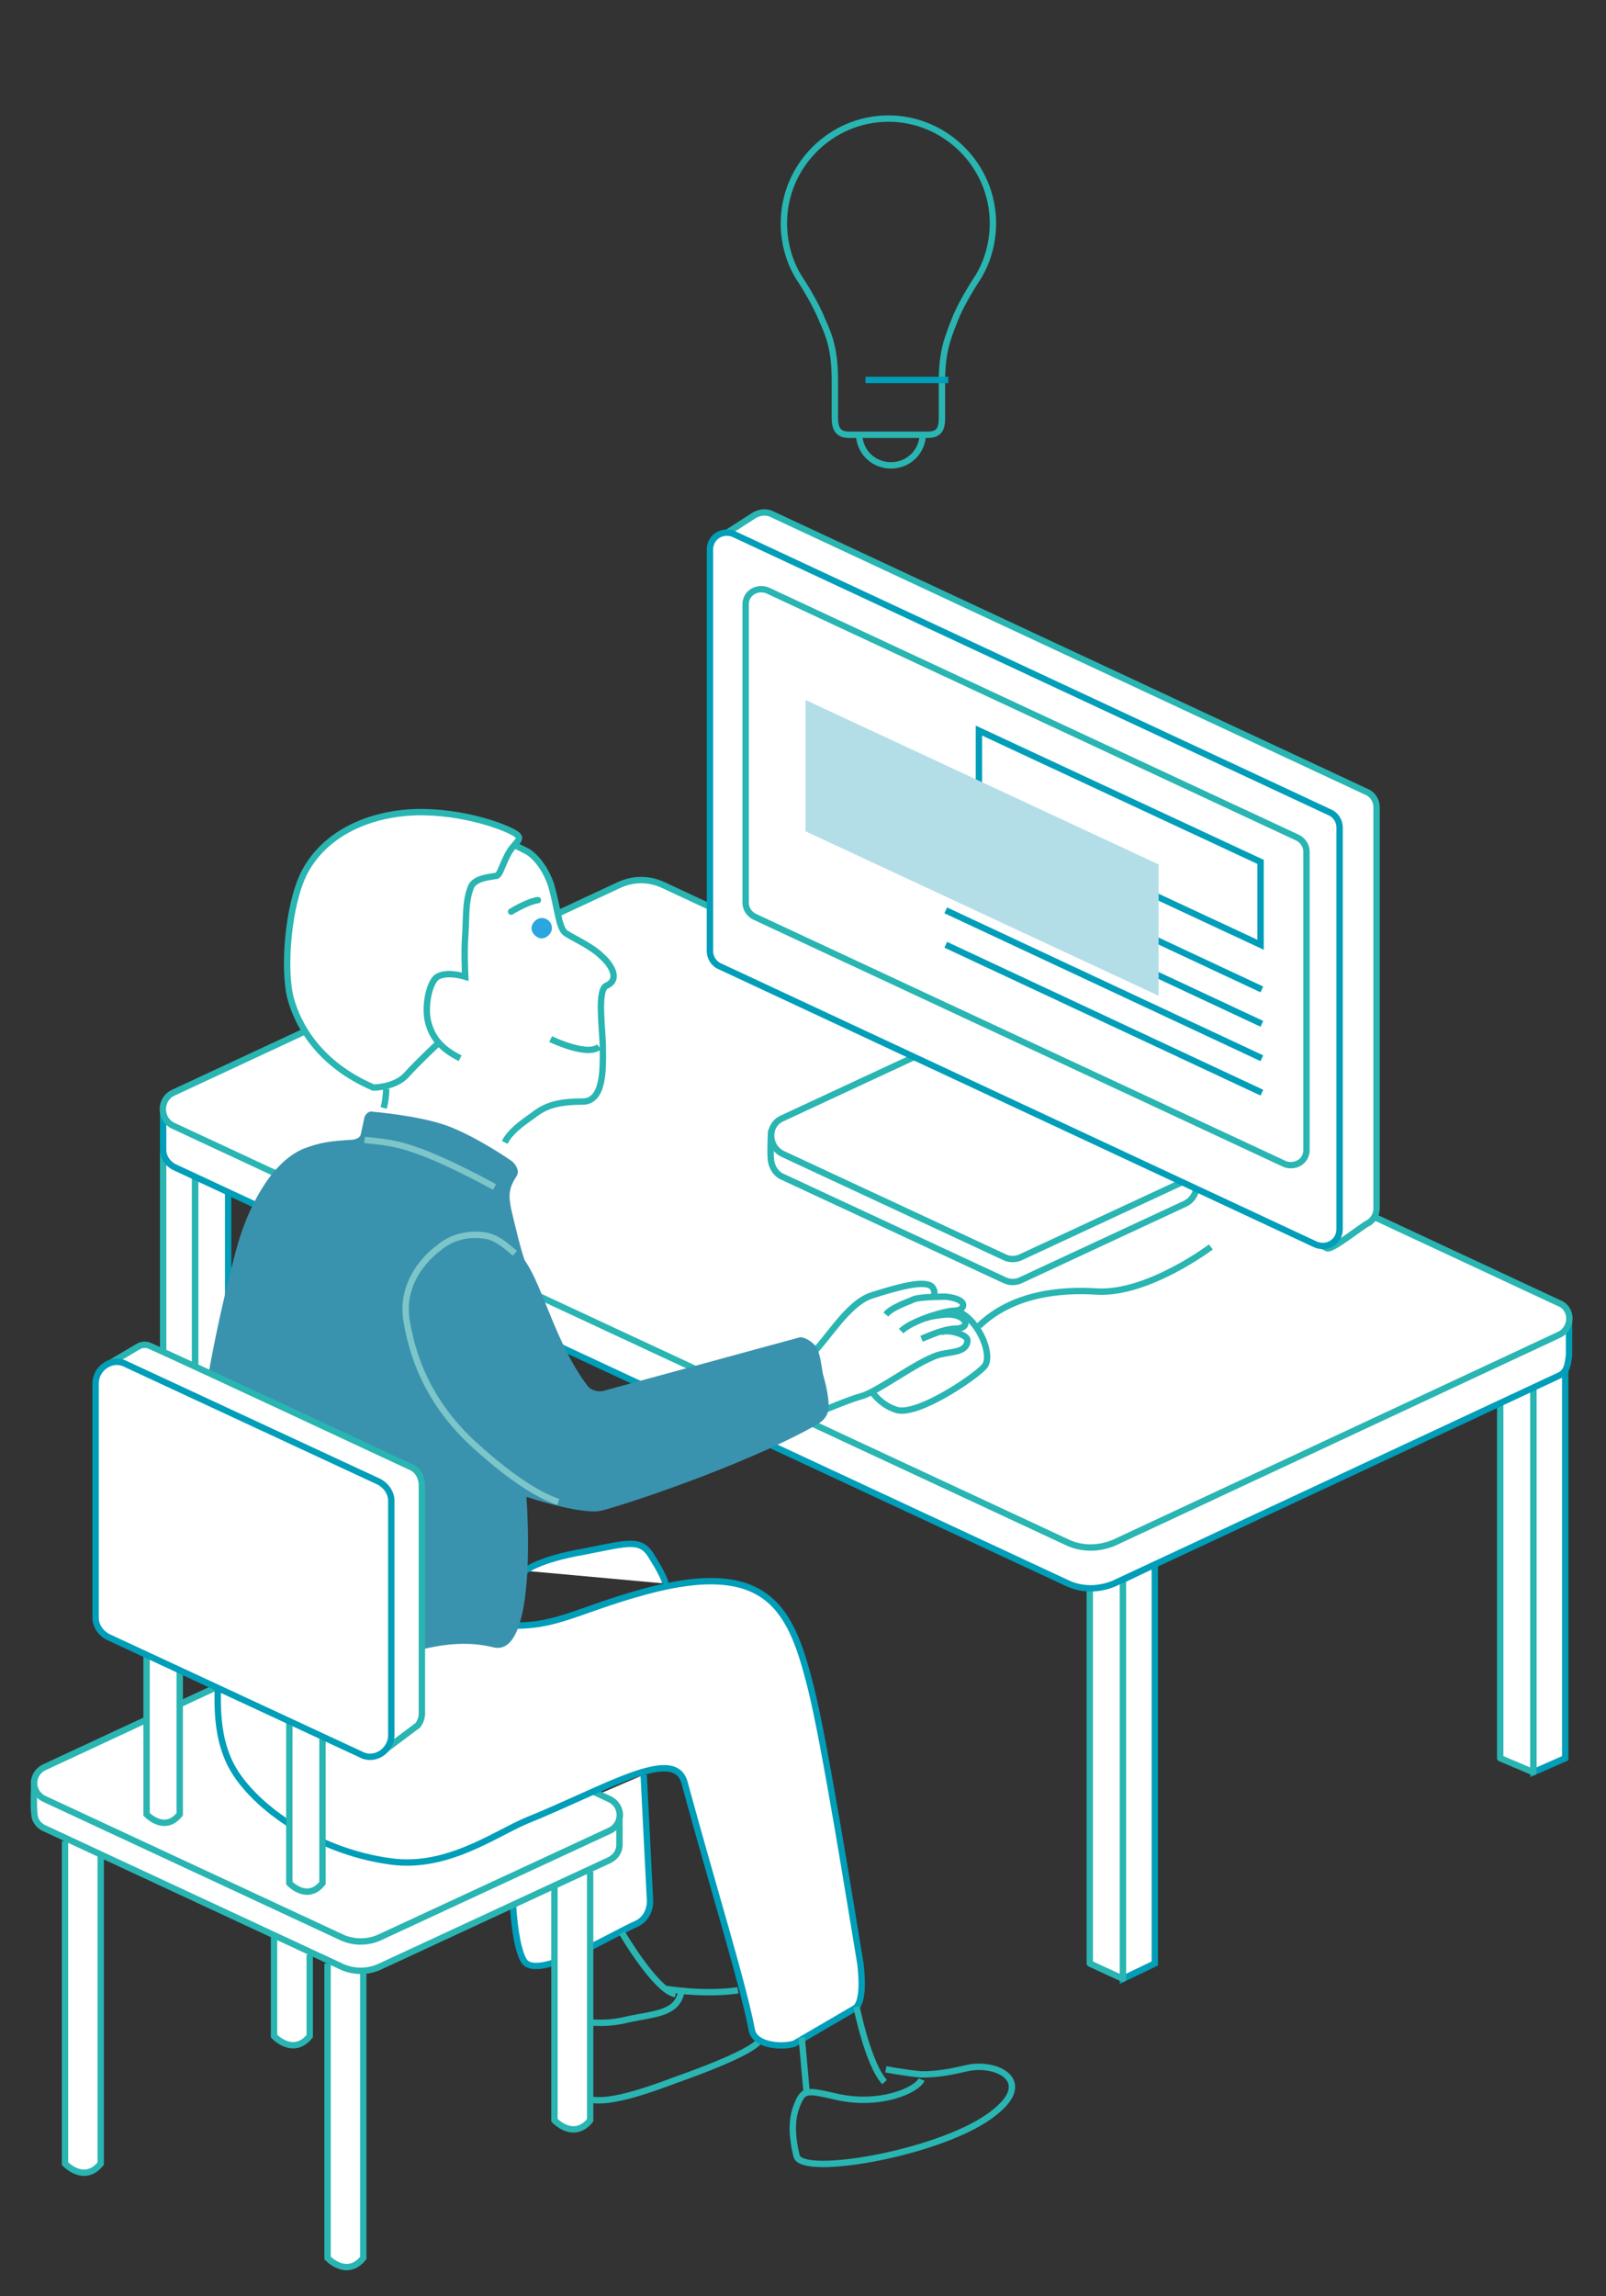 <?xml version="1.0" encoding="utf-8"?>
<!-- Generator: Adobe Illustrator 23.0.0, SVG Export Plug-In . SVG Version: 6.00 Build 0)  -->
<svg version="1.1" id="圖層_1" xmlns="http://www.w3.org/2000/svg" xmlns:xlink="http://www.w3.org/1999/xlink" x="0px" y="0px"
	 viewBox="0 0 126 180.1" style="enable-background:new 0 0 126 180.1;" xml:space="preserve">
<rect x="0" y="0" width="126" height="180.1" fill="#333333" stroke="none"/>
<style type="text/css">
	.st0{fill:#FFFFFF;stroke:#29B5B2;stroke-width:0.5;stroke-miterlimit:10;}
	.st1{fill:#FFFFFF;stroke:#009EB8;stroke-width:0.5;stroke-miterlimit:10;}
	.st2{fill:none;stroke:#29B5B2;stroke-width:0.5;stroke-miterlimit:10;}
	.st3{fill:#FFFFFF;stroke:#29B5B2;stroke-width:0.5;stroke-linecap:round;stroke-linejoin:round;stroke-miterlimit:10;}
	.st4{fill:none;stroke:#009EB8;stroke-width:0.5;stroke-miterlimit:10;}
	.st5{fill:#B3DEE8;}
	.st6{fill:#3993AE;}
	.st7{fill:none;stroke:#7CC5C9;stroke-width:0.5;stroke-miterlimit:10;}
	.st8{fill:#2CA6E0;}
	.st9{fill:none;stroke:#29B5B2;stroke-width:0.5;stroke-linecap:round;stroke-linejoin:round;stroke-miterlimit:10;}
	.st10{display:none;}
	.st11{display:inline;}
	.st12{fill:#F8C751;stroke:#009EB8;stroke-width:0.5;stroke-miterlimit:10;}
	.st13{fill:#FFDA3F;stroke:#29B5B2;stroke-width:0.5;stroke-miterlimit:10;}
</style>
<g>
	<g>
		<path class="st0" d="M21.5,151.8v7.9c0,0,1.5,1.6,2.8,0v-6.4"/>
		<path class="st0" d="M25.7,154v23.1c0,0,1.5,1.6,2.8,0v-22.5"/>
		<path class="st0" d="M5.1,144.4v25.3c0,0,1.5,1.6,2.8,0v-24.1"/>
		<g>
			<path class="st1" d="M40.5,143.5c-0.7,4.3-0.1,9.9,0.8,10.5c1.4,1,6.4-2.1,8.6-3.1c0.7-0.3,1.1-1,1.1-1.8l-0.5-9.9"/>
			<line class="st2" x1="44.3" y1="153.4" x2="45.3" y2="158.2"/>
			<path class="st2" d="M48.8,151.6c0,0,2.7,4.6,4.2,4.8"/>
			<path class="st2" d="M52.3,156c3.4,0.5,5.6,0.1,5.6,0.1"/>
			<path class="st2" d="M53.5,155.9c-0.2,2.1-2.1,2-4.3,2.5c-2.8,0.7-4.3-0.4-4.5,0.7c-0.1,0.9-0.3,3.9,0.6,5c1,1.3,4.1,0.4,7.8-1
				c0,0,6.1-2.1,6.5-3.1"/>
		</g>
		<g>
			<polygon class="st1" points="90.6,154 88.1,155.2 88.1,123.9 90.6,122.7 			"/>
			<polygon class="st3" points="85.5,154 88.1,155.2 88.1,123.9 85.5,122.7 			"/>
			<polygon class="st1" points="17.9,121.7 15.3,122.9 15.3,91.6 17.9,90.4 			"/>
			<polygon class="st3" points="12.8,121.7 15.3,122.9 15.3,91.6 12.8,90.4 			"/>
			<polygon class="st1" points="122.8,137.9 120.3,139 120.3,107.8 122.8,106.6 			"/>
			<polygon class="st3" points="117.7,137.9 120.3,139 120.3,107.8 117.7,106.6 			"/>
			<path class="st1" d="M122.3,107.9l-34.9,16.3c-1.2,0.5-2.5,0.5-3.6,0L13.6,91.5c-0.5-0.3-0.8-0.8-0.8-1.3s0-3,0-3l35.8-14.6
				c1.1-0.5,2.3-0.5,3.4,0l71.1,30.8c0,0,0,2.4,0,2.9C123,106.9,123,107.6,122.3,107.9z"/>
			<path class="st0" d="M122.3,104.7L87.4,121c-1.2,0.5-2.5,0.5-3.6,0L13.6,88.3c-1.1-0.5-1.1-2.1,0-2.6l35-16.3
				c1.1-0.5,2.3-0.5,3.4,0l70.3,32.8C123.4,102.6,123.4,104.2,122.3,104.7z"/>
			<g>
				<path class="st0" d="M93,94.4l-12.9,6c-0.4,0.2-0.9,0.2-1.3,0l-17.4-8.1c-0.5-0.2-0.8-0.7-0.9-1.2c-0.1-0.6,0-2.3,0-2.3
					l13.8-5.4c0.4-0.2,0.9-0.2,1.3,0l18.3,7.4c0,0,0,1.5,0,2C93.9,93.5,93.6,94.1,93,94.4z"/>
			</g>
			<g>
				<path class="st0" d="M93,92.6l-12.9,6c-0.4,0.2-0.9,0.2-1.3,0l-17.4-8.1c-1.2-0.6-1.2-2.3,0-2.8l12.9-6c0.4-0.2,0.9-0.2,1.3,0
					L93,89.8C94.2,90.3,94.2,92,93,92.6z"/>
			</g>
			<g>
				<path class="st0" d="M104.1,97.9L59.4,74.1c-0.5-0.2-0.8-0.7-0.8-1.2l-2.2-30.7c0,0,2.5-1.6,2.8-1.8c0.4-0.2,0.8-0.3,1.3-0.1
					l46.7,21.8c0.5,0.2,0.8,0.7,0.8,1.2v31.5c0,0.5-0.3,0.9-0.6,1.1C106.9,96.1,104.5,98.1,104.1,97.9z"/>
				<path class="st1" d="M103.2,97.6L56.5,75.8c-0.5-0.2-0.8-0.7-0.8-1.2V43.1c0-1,1-1.6,1.9-1.2l46.7,21.8c0.5,0.2,0.8,0.7,0.8,1.2
					v31.5C105.1,97.4,104.1,98,103.2,97.6z"/>
				<path class="st2" d="M100.8,91.3L59.2,71.9c-0.4-0.2-0.7-0.6-0.7-1.1V47.4c0-0.9,0.9-1.4,1.7-1.1l41.6,19.4
					c0.4,0.2,0.7,0.6,0.7,1.1v23.4C102.5,91.1,101.6,91.6,100.8,91.3z"/>
				<line class="st4" x1="74.2" y1="66" x2="99" y2="77.6"/>
				<line class="st4" x1="74.2" y1="68.7" x2="99" y2="80.3"/>
				<line class="st4" x1="74.2" y1="71.4" x2="99" y2="83"/>
				<line class="st4" x1="74.2" y1="74.1" x2="99" y2="85.7"/>
				<polygon class="st4" points="76.8,63.8 76.8,57.3 98.9,67.6 98.9,74.1 				"/>
				<polygon class="st5" points="63.2,65.2 63.2,54.9 90.9,67.8 90.9,78.1 				"/>
			</g>
		</g>
		<path class="st0" d="M43.5,148v18.3c0,0,1.5,1.6,2.8,0v-19.5"/>
		<path class="st2" d="M68.3,109c0,0,0.7,1.2,2.1,1.6c1.7,0.4,6.1-2.6,6.8-3.4c0.9-0.9-0.8-4.8-3.1-4.5c0,0-1.5,0.1-2.2,0.8"/>
		<path class="st2" d="M76.8,104c2.6-2.5,6.3-2.9,9.3-2.7c4,0.2,8.9-3.5,8.9-3.5"/>
		<g>
			<path class="st0" d="M47.8,145.9l-17.9,8.3c-1,0.5-2.2,0.5-3.2,0L3.5,143.4c-0.5-0.2-0.8-0.7-0.8-1.1c-0.1-0.6,0-2.6,0-2.6
				l19.7-7.6c0.4-0.2,0.8-0.2,1.2,0l25,10.1c0,0,0,2,0,2.5C48.6,145.1,48.4,145.6,47.8,145.9z"/>
			<path class="st0" d="M47.8,143.6l-17.9,8.3c-1,0.5-2.2,0.5-3.2,0L3.5,141.1c-1.1-0.5-1.1-2,0-2.5l18.9-8.8c0.4-0.2,0.8-0.2,1.2,0
				l24.2,11.3C48.9,141.6,48.9,143.1,47.8,143.6z"/>
		</g>
		<g>
			<g>
				<path class="st2" d="M63.6,106.3c1.3-1.2,2.9-4.1,4.8-4.7c2.2-0.7,4.1-1.2,4.7-0.7c0,0,0.4,0.4,0.1,0.8"/>
				<path class="st0" d="M70.7,104.4c0.8-0.8,3.4-1.6,4.2-1.6c0.8,0,1.2-0.9-0.7-1.1c0,0-2,0-2.5,0.2c-0.4,0.2-1.7,0.6-2.2,1.2"/>
				<path class="st2" d="M72.3,105c1.2-0.5,2-0.8,2.8-0.8c1.2-0.1,0.6-1.2-0.9-1.1c0,0-1.2,0.1-1.6,0.3"/>
				<path class="st2" d="M73.8,104.5c0.6-0.3,2.1,0.2,2.1,0.6c0,0.9-1,0.9-2,1.1c-1.6,0.3-4.9,2.9-6.3,3.3c-0.8,0.2-3.2,1.2-3.2,1.2
					"/>
				<path class="st0" d="M39.6,89.6c0.4-0.8,1.2-1.4,2.2-2.1c1-0.8,2-1.1,3.9-1.1c1.7,0,1.6-2.6,1.6-4.1s-0.5-4.7,0.3-5
					c1.1-0.5,0.3-1.7-0.4-2.3c-0.8-0.8-2.2-1.4-2.8-1.8s-0.6-1.9-1.2-3.9c-0.7-1.9-1.8-2.5-1.8-2.5s-2.8-1.5-4.4-1.7
					c0,0-5.2-0.4-7.3,0.7"/>
				<path class="st1" d="M17.2,126.7c0,0,1.7,1.4,4.8,1.2s5.7-0.5,5.7-0.5s9.6-0.2,11.1,0c4.6,0.5,6-1,11.9-2.6
					c9.7-2.6,11.4,1.6,12.9,7.5c1.1,4.3,3.2,17.5,3.9,21.7c0.1,0.8,0.3,3-0.4,3.5l-4.8,2.8c-1.1,0.3-3,0.1-3.3-1
					c-0.7-3.7-2.9-10.7-5.3-19.5c-0.8-2.9-6.2,0.5-12.4,3c-2.4,1-6.2,3.8-10.6,3.2c-6.1-0.8-11.2-4.6-12.7-7.8c-1.4-3-0.7-6.1-1-7.7
					"/>
				<path class="st1" d="M41.2,123.2c0,0,1.1-0.9,4.6-1.5c3.6-0.7,4.5-1.1,5.4,0.5c1,1.6,1,2,1,2"/>
				<path class="st6" d="M28.6,87.6L28.3,89c-0.1,0.3-0.5,0.4-0.8,0.4c-1.6,0.1-2.4,0.2-3.7,0.7c-2.8,1.2-4.4,5.1-5,7
					c-0.5,1.5-3.9,14.8-3,18.7c0.8,3.4-1.2,11-1.2,11s3.2,8.1,10,5.5s10.4-4,14.1-3.1c3.6,0.9,2.6-11.8,2.6-11.8s4.2,1.4,5.8,1.1
					c1.4-0.3,10.9-3.4,16.7-6.6c0.3-0.2,1.1-0.5,1.2-1.4s-0.4-2.6-0.4-2.6c-0.1-0.2-0.2-1.8-0.6-2.3c-0.2-0.3-0.9-0.8-1.3-0.7
					l-15.4,4.2c-0.4,0.1-1-0.1-1.2-0.4c-2.5-3.3-3.5-7.8-4.9-9.8c-0.2-0.3-0.9-3.2-1.1-4.1c-0.2-1-0.2-1.6,0.4-2.5
					c0.2-0.3,0.2-0.7-0.3-1.2c0,0-2.7-1.9-5.1-2.8c-2.2-0.8-5.8-1.1-5.8-1.1C28.9,87.1,28.7,87.4,28.6,87.6z"/>
				<path class="st0" d="M34.3,81.9c0,0-1.6,1.5-2.4,2.4c-0.9,1-2.6,1-2.6,1c-4.2-1.8-5.9-4.8-6.5-7c-0.6-2.3-0.2-7.4,1.1-9.9
					c1.8-3.4,5.8-4.8,9.5-4.7s6.8,1.4,7.2,1.8s-0.3,0.6-0.8,1.6s-0.6,1.6-0.9,1.6c-0.6,0.1-1.8,0.2-2,1c-0.4,1.1-0.3,2.2-0.4,3.7
					c-0.1,1.3,0,3.2,0,3.2s-1.6-0.5-2.3,0.1c-0.6,0.6-0.9,2.4-0.6,3.5s0.9,2,2.5,2.8"/>
				<path class="st2" d="M30.3,85.4c0,0,0,0.8-0.2,1.5"/>
				<path class="st7" d="M38.8,93.1c0,0-3.8-2.1-6.2-2.9c-1.9-0.7-3.4-0.7-4-0.8"/>
				<path class="st7" d="M43.8,117.8c-1.2-0.4-3.3-1.5-6.5-4.4s-4.8-6.2-5.4-9.8s2.5-5.7,2.5-5.7c0.9-0.8,2.2-1.2,3.6-1
					c0.9,0.1,1.7,0.8,2.4,1.4"/>
			</g>
			<path class="st8" d="M43.3,72.8c0,0.4-0.4,0.8-0.8,0.8s-0.8-0.4-0.8-0.8s0.4-0.8,0.8-0.8S43.3,72.3,43.3,72.8z"/>
			<path class="st9" d="M40.1,71.5c0,0,1.3-0.8,2.1-0.9"/>
			<path class="st2" d="M43.2,81.5c0,0,2.9,1.4,3.8,0.6"/>
			<line class="st2" x1="62.9" y1="159.8" x2="63.3" y2="164.3"/>
			<path class="st2" d="M67.2,157.4c0,0,0.9,4.5,2.2,5.9"/>
			<path class="st2" d="M72.3,163.1c-0.3,0.8-3.3,2.2-6.9,1.3c-2.2-0.5-2.4-0.5-2.9,0.8c-0.4,1-0.4,2.3,0,3.9
				c0.4,1.7,11.7-0.3,15.5-3.4c3.2-2.5,0.2-4-2.1-3.5c-1.3,0.3-2.3,0.5-3.6,0.5c-1.2-0.1-2.8-0.4-2.8-0.4"/>
		</g>
		<path class="st0" d="M22.7,135v12.7c0,0,1.4,1.5,2.6,0v-11.6"/>
		<path class="st0" d="M11.5,129.6v12.7c0,0,1.4,1.5,2.6,0v-11.6"/>
		<g>
			<path class="st0" d="M30,137.4l2.8-2.1c0.2-0.3,0.3-0.6,0.3-0.9v-17.9c0-0.7-0.4-1.3-1-1.5c0,0-20.1-9.4-20.5-9.5
				c-0.5-0.1-0.7,0.1-0.9,0.2L8.5,107"/>
			<path class="st1" d="M7.5,126.9v-18.4c0-1.2,1.3-2.1,2.4-1.5l19.8,9.2c0.6,0.3,1,0.9,1,1.5v18.4c0,1.2-1.3,2.1-2.4,1.5l-19.8-9.2
				C7.9,128.1,7.5,127.5,7.5,126.9z"/>
		</g>
	</g>
	<g>
		<path class="st2" d="M66.6,34.1c-1.2,0-1.1-1-1.1-1.8c0-0.9,0,0,0-2.4s-0.4-3.5-1-4.8c-0.5-1.3-1.6-3-1.6-3
			c-0.9-1.3-1.4-2.9-1.4-4.6c0-4.5,3.7-8.2,8.2-8.2s8.2,3.7,8.2,8.2c0,1.7-0.5,3.3-1.4,4.6c0,0-1.1,1.7-1.6,3s-1,2.4-1,4.8
			s0,1.5,0,2.4s0.1,1.8-1.1,1.8S67.8,34.1,66.6,34.1z"/>
		<line class="st4" x1="67.9" y1="29.8" x2="74.4" y2="29.8"/>
		<path class="st2" d="M72.4,34c0,1.4-1.1,2.5-2.5,2.5s-2.5-1.1-2.5-2.5"/>
	</g>
</g>
<g id="圖層_1_拷貝" class="st10">
	<g class="st11">
		<path class="st0" d="M21.5,151.8v7.9c0,0,1.5,1.6,2.8,0v-6.4"/>
		<path class="st0" d="M25.7,154v23.1c0,0,1.5,1.6,2.8,0v-22.5"/>
		<path class="st0" d="M5.1,144.4v25.3c0,0,1.5,1.6,2.8,0v-24.1"/>
		<g>
			<path class="st1" d="M40.5,143.5c-0.7,4.3-0.1,9.9,0.8,10.5c1.4,1,6.4-2.1,8.6-3.1c0.7-0.3,1.1-1,1.1-1.8l-0.5-9.9"/>
			<line class="st2" x1="44.3" y1="153.4" x2="45.3" y2="158.2"/>
			<path class="st2" d="M48.8,151.6c0,0,2.7,4.6,4.2,4.8"/>
			<path class="st2" d="M52.3,156c3.4,0.5,5.6,0.1,5.6,0.1"/>
			<path class="st2" d="M53.5,155.9c-0.2,2.1-2.1,2-4.3,2.5c-2.8,0.7-4.3-0.4-4.5,0.7c-0.1,0.9-0.3,3.9,0.6,5c1,1.3,4.1,0.4,7.8-1
				c0,0,6.1-2.1,6.5-3.1"/>
		</g>
		<g>
			<polygon class="st1" points="90.6,154 88.1,155.2 88.1,123.9 90.6,122.7 			"/>
			<polygon class="st3" points="85.5,154 88.1,155.2 88.1,123.9 85.5,122.7 			"/>
			<polygon class="st1" points="17.9,121.7 15.3,122.9 15.3,91.6 17.9,90.4 			"/>
			<polygon class="st3" points="12.8,121.7 15.3,122.9 15.3,91.6 12.8,90.4 			"/>
			<polygon class="st1" points="122.8,137.9 120.3,139 120.3,107.8 122.8,106.6 			"/>
			<polygon class="st3" points="117.7,137.9 120.3,139 120.3,107.8 117.7,106.6 			"/>
			<path class="st1" d="M122.3,107.9l-34.9,16.3c-1.2,0.5-2.5,0.5-3.6,0L13.6,91.5c-0.5-0.3-0.8-0.8-0.8-1.3s0-3,0-3l35.8-14.6
				c1.1-0.5,2.3-0.5,3.4,0l71.1,30.8c0,0,0,2.4,0,2.9C123,106.9,123,107.6,122.3,107.9z"/>
			<path class="st0" d="M122.3,104.7L87.4,121c-1.2,0.5-2.5,0.5-3.6,0L13.6,88.3c-1.1-0.5-1.1-2.1,0-2.6l35-16.3
				c1.1-0.5,2.3-0.5,3.4,0l70.3,32.8C123.4,102.6,123.4,104.2,122.3,104.7z"/>
			<g>
				<path class="st0" d="M93,94.4l-12.9,6c-0.4,0.2-0.9,0.2-1.3,0l-17.4-8.1c-0.5-0.2-0.8-0.7-0.9-1.2c-0.1-0.6,0-2.3,0-2.3
					l13.8-5.4c0.4-0.2,0.9-0.2,1.3,0l18.3,7.4c0,0,0,1.5,0,2C93.9,93.5,93.6,94.1,93,94.4z"/>
			</g>
			<g>
				<path class="st0" d="M93,92.6l-12.9,6c-0.4,0.2-0.9,0.2-1.3,0l-17.4-8.1c-1.2-0.6-1.2-2.3,0-2.8l12.9-6c0.4-0.2,0.9-0.2,1.3,0
					L93,89.8C94.2,90.3,94.2,92,93,92.6z"/>
			</g>
			<g>
				<path class="st0" d="M104.1,97.9L59.4,74.1c-0.5-0.2-0.8-0.7-0.8-1.2l-2.2-30.7c0,0,2.5-1.6,2.8-1.8c0.4-0.2,0.8-0.3,1.3-0.1
					l46.7,21.8c0.5,0.2,0.8,0.7,0.8,1.2v31.5c0,0.5-0.3,0.9-0.6,1.1C106.9,96.1,104.5,98.1,104.1,97.9z"/>
				<path class="st1" d="M103.2,97.6L56.5,75.8c-0.5-0.2-0.8-0.7-0.8-1.2V43.1c0-1,1-1.6,1.9-1.2l46.7,21.8c0.5,0.2,0.8,0.7,0.8,1.2
					v31.5C105.1,97.4,104.1,98,103.2,97.6z"/>
				<path class="st2" d="M100.8,91.3L59.2,71.9c-0.4-0.2-0.7-0.6-0.7-1.1V47.4c0-0.9,0.9-1.4,1.7-1.1l41.6,19.4
					c0.4,0.2,0.7,0.6,0.7,1.1v23.4C102.5,91.1,101.6,91.6,100.8,91.3z"/>
				<line class="st4" x1="74.3" y1="72.2" x2="99.1" y2="83.8"/>
				<line class="st4" x1="74.3" y1="74.9" x2="99.1" y2="86.5"/>
				<line class="st4" x1="74.3" y1="77.6" x2="99.1" y2="89.2"/>
				<polygon class="st12" points="76.9,70 76.9,63.5 99,73.8 99,80.3 				"/>
				<polygon class="st5" points="63.4,54.3 63.4,48 91.1,60.9 91.1,67.2 				"/>
			</g>
		</g>
		<path class="st0" d="M43.5,148v18.3c0,0,1.5,1.6,2.8,0v-19.5"/>
		<path class="st2" d="M58,103c0,0,0.7,1.2,2.1,1.6c1.7,0.4,6.1-2.6,6.8-3.4c0.9-0.9-0.8-4.8-3.1-4.5c0,0-1.5,0.1-2.2,0.8"/>
		<path class="st2" d="M65.9,97.6c2.6-2.5,19,4.2,22,4.4c4,0.2,8.9-3.5,8.9-3.5"/>
		<g>
			<path class="st0" d="M47.8,145.9l-17.9,8.3c-1,0.5-2.2,0.5-3.2,0L3.5,143.4c-0.5-0.2-0.8-0.7-0.8-1.1c-0.1-0.6,0-2.6,0-2.6
				l19.7-7.6c0.4-0.2,0.8-0.2,1.2,0l25,10.1c0,0,0,2,0,2.5C48.6,145.1,48.4,145.6,47.8,145.9z"/>
			<path class="st0" d="M47.8,143.6l-17.9,8.3c-1,0.5-2.2,0.5-3.2,0L3.5,141.1c-1.1-0.5-1.1-2,0-2.5l18.9-8.8c0.4-0.2,0.8-0.2,1.2,0
				l24.2,11.3C48.9,141.6,48.9,143.1,47.8,143.6z"/>
		</g>
		<g>
			<g>
				<path class="st2" d="M52.5,100.4c1.3-1.2,2.9-4.1,4.8-4.7c2.2-0.7,4.1-1.2,4.7-0.7c0,0,0.4,0.4,0.1,0.8"/>
				<path class="st0" d="M59.6,98.5c0.8-0.8,3.4-1.6,4.2-1.6s1.2-0.9-0.7-1.1c0,0-2,0-2.5,0.2c-0.4,0.2-1.7,0.6-2.2,1.2"/>
				<path class="st2" d="M61.2,99.1c1.2-0.5,2-0.8,2.8-0.8c1.2-0.1,0.6-1.2-0.9-1.1c0,0-1.2,0.1-1.6,0.3"/>
				<path class="st2" d="M62.7,98.6c0.6-0.3,2.1,0.2,2.1,0.6c0,0.9-1,0.9-2,1.1c-1.6,0.3-4.9,2.9-6.3,3.3c-0.8,0.2-3.2,1.2-3.2,1.2"
					/>
				<path class="st0" d="M39.6,89.6c0.4-0.8,1.2-1.4,2.2-2.1c1-0.8,2-1.1,3.9-1.1c1.7,0,1.6-2.6,1.6-4.1s-0.5-4.7,0.3-5
					c1.1-0.5,0.3-1.7-0.4-2.3c-0.8-0.8-2.2-1.4-2.8-1.8s-0.6-1.9-1.2-3.9c-0.7-1.9-1.8-2.5-1.8-2.5s-2.8-1.5-4.4-1.7
					c0,0-5.2-0.4-7.3,0.7"/>
				<path class="st1" d="M17.2,126.7c0,0,1.7,1.4,4.8,1.2s5.7-0.5,5.7-0.5s9.6-0.2,11.1,0c4.6,0.5,6-1,11.9-2.6
					c9.7-2.6,11.4,1.6,12.9,7.5c1.1,4.3,3.2,17.5,3.9,21.7c0.1,0.8,0.3,3-0.4,3.5l-4.8,2.8c-1.1,0.3-3,0.1-3.3-1
					c-0.7-3.7-2.9-10.7-5.3-19.5c-0.8-2.9-6.2,0.5-12.4,3c-2.4,1-6.2,3.8-10.6,3.2c-6.1-0.8-11.2-4.6-12.7-7.8c-1.4-3-0.7-6.1-1-7.7
					"/>
				<path class="st1" d="M41.2,123.2c0,0,1.1-0.9,4.6-1.5c3.6-0.7,4.5-1.1,5.4,0.5c1,1.6,1,2,1,2"/>
				<path class="st5" d="M28.6,87.6L28.3,89c-0.1,0.3-0.5,0.4-0.8,0.4c-1.6,0.1-2.4,0.2-3.7,0.7c-2.8,1.2-4.4,5.1-5,7
					c-0.5,1.5-3.9,14.8-3,18.7c0.8,3.4-1.2,11-1.2,11s3.2,8.1,10,5.5s10.4-4,14.1-3.1c3.6,0.9,2.6-11.8,2.6-11.8s4.2,1.4,5.8,1.1
					c1.4-0.3,6.6-5.2,8.5-11c0.4-1.4,1.3-3.2,1.4-4.1s-2-2.1-2-2.1c-0.1-0.2-1-0.3-1.4-0.8c-0.2-0.3-1.3-0.4-1.7-0.3l-4,4.7
					c-0.4,0.1-2.1,1.9-2.3,1.6c-2.5-3.3-2.9-5.5-4.3-7.5c-0.2-0.3-0.9-3.2-1.1-4.1c-0.2-1-0.2-1.6,0.4-2.5c0.2-0.3,0.2-0.7-0.3-1.2
					c0,0-2.7-1.9-5.1-2.8c-2.2-0.8-5.8-1.1-5.8-1.1C28.9,87.1,28.7,87.4,28.6,87.6z"/>
				<path class="st0" d="M34.3,81.9c0,0-1.6,1.5-2.4,2.4c-0.9,1-2.6,1-2.6,1c-4.2-1.8-5.9-4.8-6.5-7c-0.6-2.3-0.2-7.4,1.1-9.9
					c1.8-3.4,5.8-4.8,9.5-4.7s6.8,1.4,7.2,1.8s-0.3,0.6-0.8,1.6s-0.6,1.6-0.9,1.6c-0.6,0.1-1.8,0.2-2,1c-0.4,1.1-0.3,2.2-0.4,3.7
					c-0.1,1.3,0,3.2,0,3.2s-1.6-0.5-2.3,0.1c-0.6,0.6-0.9,2.4-0.6,3.5s0.9,2,2.5,2.8"/>
				<path class="st2" d="M30.3,85.4c0,0,0,0.8-0.2,1.5"/>
				<path class="st4" d="M38.8,93.1c0,0-3.8-2.1-6.2-2.9c-1.9-0.7-3.4-0.7-4-0.8"/>
				<path class="st4" d="M43.8,117.8c-1.2-0.4-3.3-1.5-6.5-4.4s-4.8-6.2-5.4-9.8s2.5-5.7,2.5-5.7c0.9-0.8,2.2-1.2,3.6-1
					c0.9,0.1,1.7,0.8,2.4,1.4"/>
			</g>
			<path class="st8" d="M43.3,72.8c0,0.4-0.4,0.8-0.8,0.8s-0.8-0.4-0.8-0.8s0.4-0.8,0.8-0.8S43.3,72.3,43.3,72.8z"/>
			<path class="st9" d="M40.1,71.5c0,0,1.3-0.8,2.1-0.9"/>
			<path class="st2" d="M43.2,81.5c0,0,2.9,1.4,3.8,0.6"/>
			<line class="st2" x1="62.9" y1="159.8" x2="63.3" y2="164.3"/>
			<path class="st2" d="M67.2,157.4c0,0,0.9,4.5,2.2,5.9"/>
			<path class="st2" d="M72.3,163.1c-0.3,0.8-3.3,2.2-6.9,1.3c-2.2-0.5-2.4-0.5-2.9,0.8c-0.4,1-0.4,2.3,0,3.9
				c0.4,1.7,11.7-0.3,15.5-3.4c3.2-2.5,0.2-4-2.1-3.5c-1.3,0.3-2.3,0.5-3.6,0.5c-1.2-0.1-2.8-0.4-2.8-0.4"/>
		</g>
		<path class="st0" d="M22.7,135v12.7c0,0,1.4,1.5,2.6,0v-11.6"/>
		<path class="st0" d="M11.5,129.6v12.7c0,0,1.4,1.5,2.6,0v-11.6"/>
		<g>
			<path class="st0" d="M30,137.4l2.8-2.1c0.2-0.3,0.3-0.6,0.3-0.9v-17.9c0-0.7-0.4-1.3-1-1.5c0,0-20.1-9.4-20.5-9.5
				c-0.5-0.1-0.7,0.1-0.9,0.2L8.5,107"/>
			<path class="st1" d="M7.5,126.9v-18.4c0-1.2,1.3-2.1,2.4-1.5l19.8,9.2c0.6,0.3,1,0.9,1,1.5v18.4c0,1.2-1.3,2.1-2.4,1.5l-19.8-9.2
				C7.9,128.1,7.5,127.5,7.5,126.9z"/>
		</g>
	</g>
	<g class="st11">
		<path class="st13" d="M66.6,34.1c-1.2,0-1.1-1-1.1-1.8c0-0.9,0,0,0-2.4s-0.4-3.5-1-4.8c-0.5-1.3-1.6-3-1.6-3
			c-0.9-1.3-1.4-2.9-1.4-4.6c0-4.5,3.7-8.2,8.2-8.2s8.2,3.7,8.2,8.2c0,1.7-0.5,3.3-1.4,4.6c0,0-1.1,1.7-1.6,3s-1,2.4-1,4.8
			s0,1.5,0,2.4s0.1,1.8-1.1,1.8S67.8,34.1,66.6,34.1z"/>
		<line class="st4" x1="67.9" y1="29.8" x2="74.4" y2="29.8"/>
		<line class="st2" x1="70" y1="1.5" x2="70" y2="7.2"/>
		<line class="st2" x1="60.5" y1="6.1" x2="62.4" y2="9.3"/>
		<line class="st2" x1="79.4" y1="6" x2="77.6" y2="9.2"/>
		<line class="st2" x1="51.9" y1="12" x2="56.9" y2="14.9"/>
		<line class="st2" x1="88.2" y1="11.9" x2="83.2" y2="14.7"/>
		<path class="st2" d="M72.4,34c0,1.4-1.1,2.5-2.5,2.5s-2.5-1.1-2.5-2.5"/>
	</g>
</g>
</svg>
